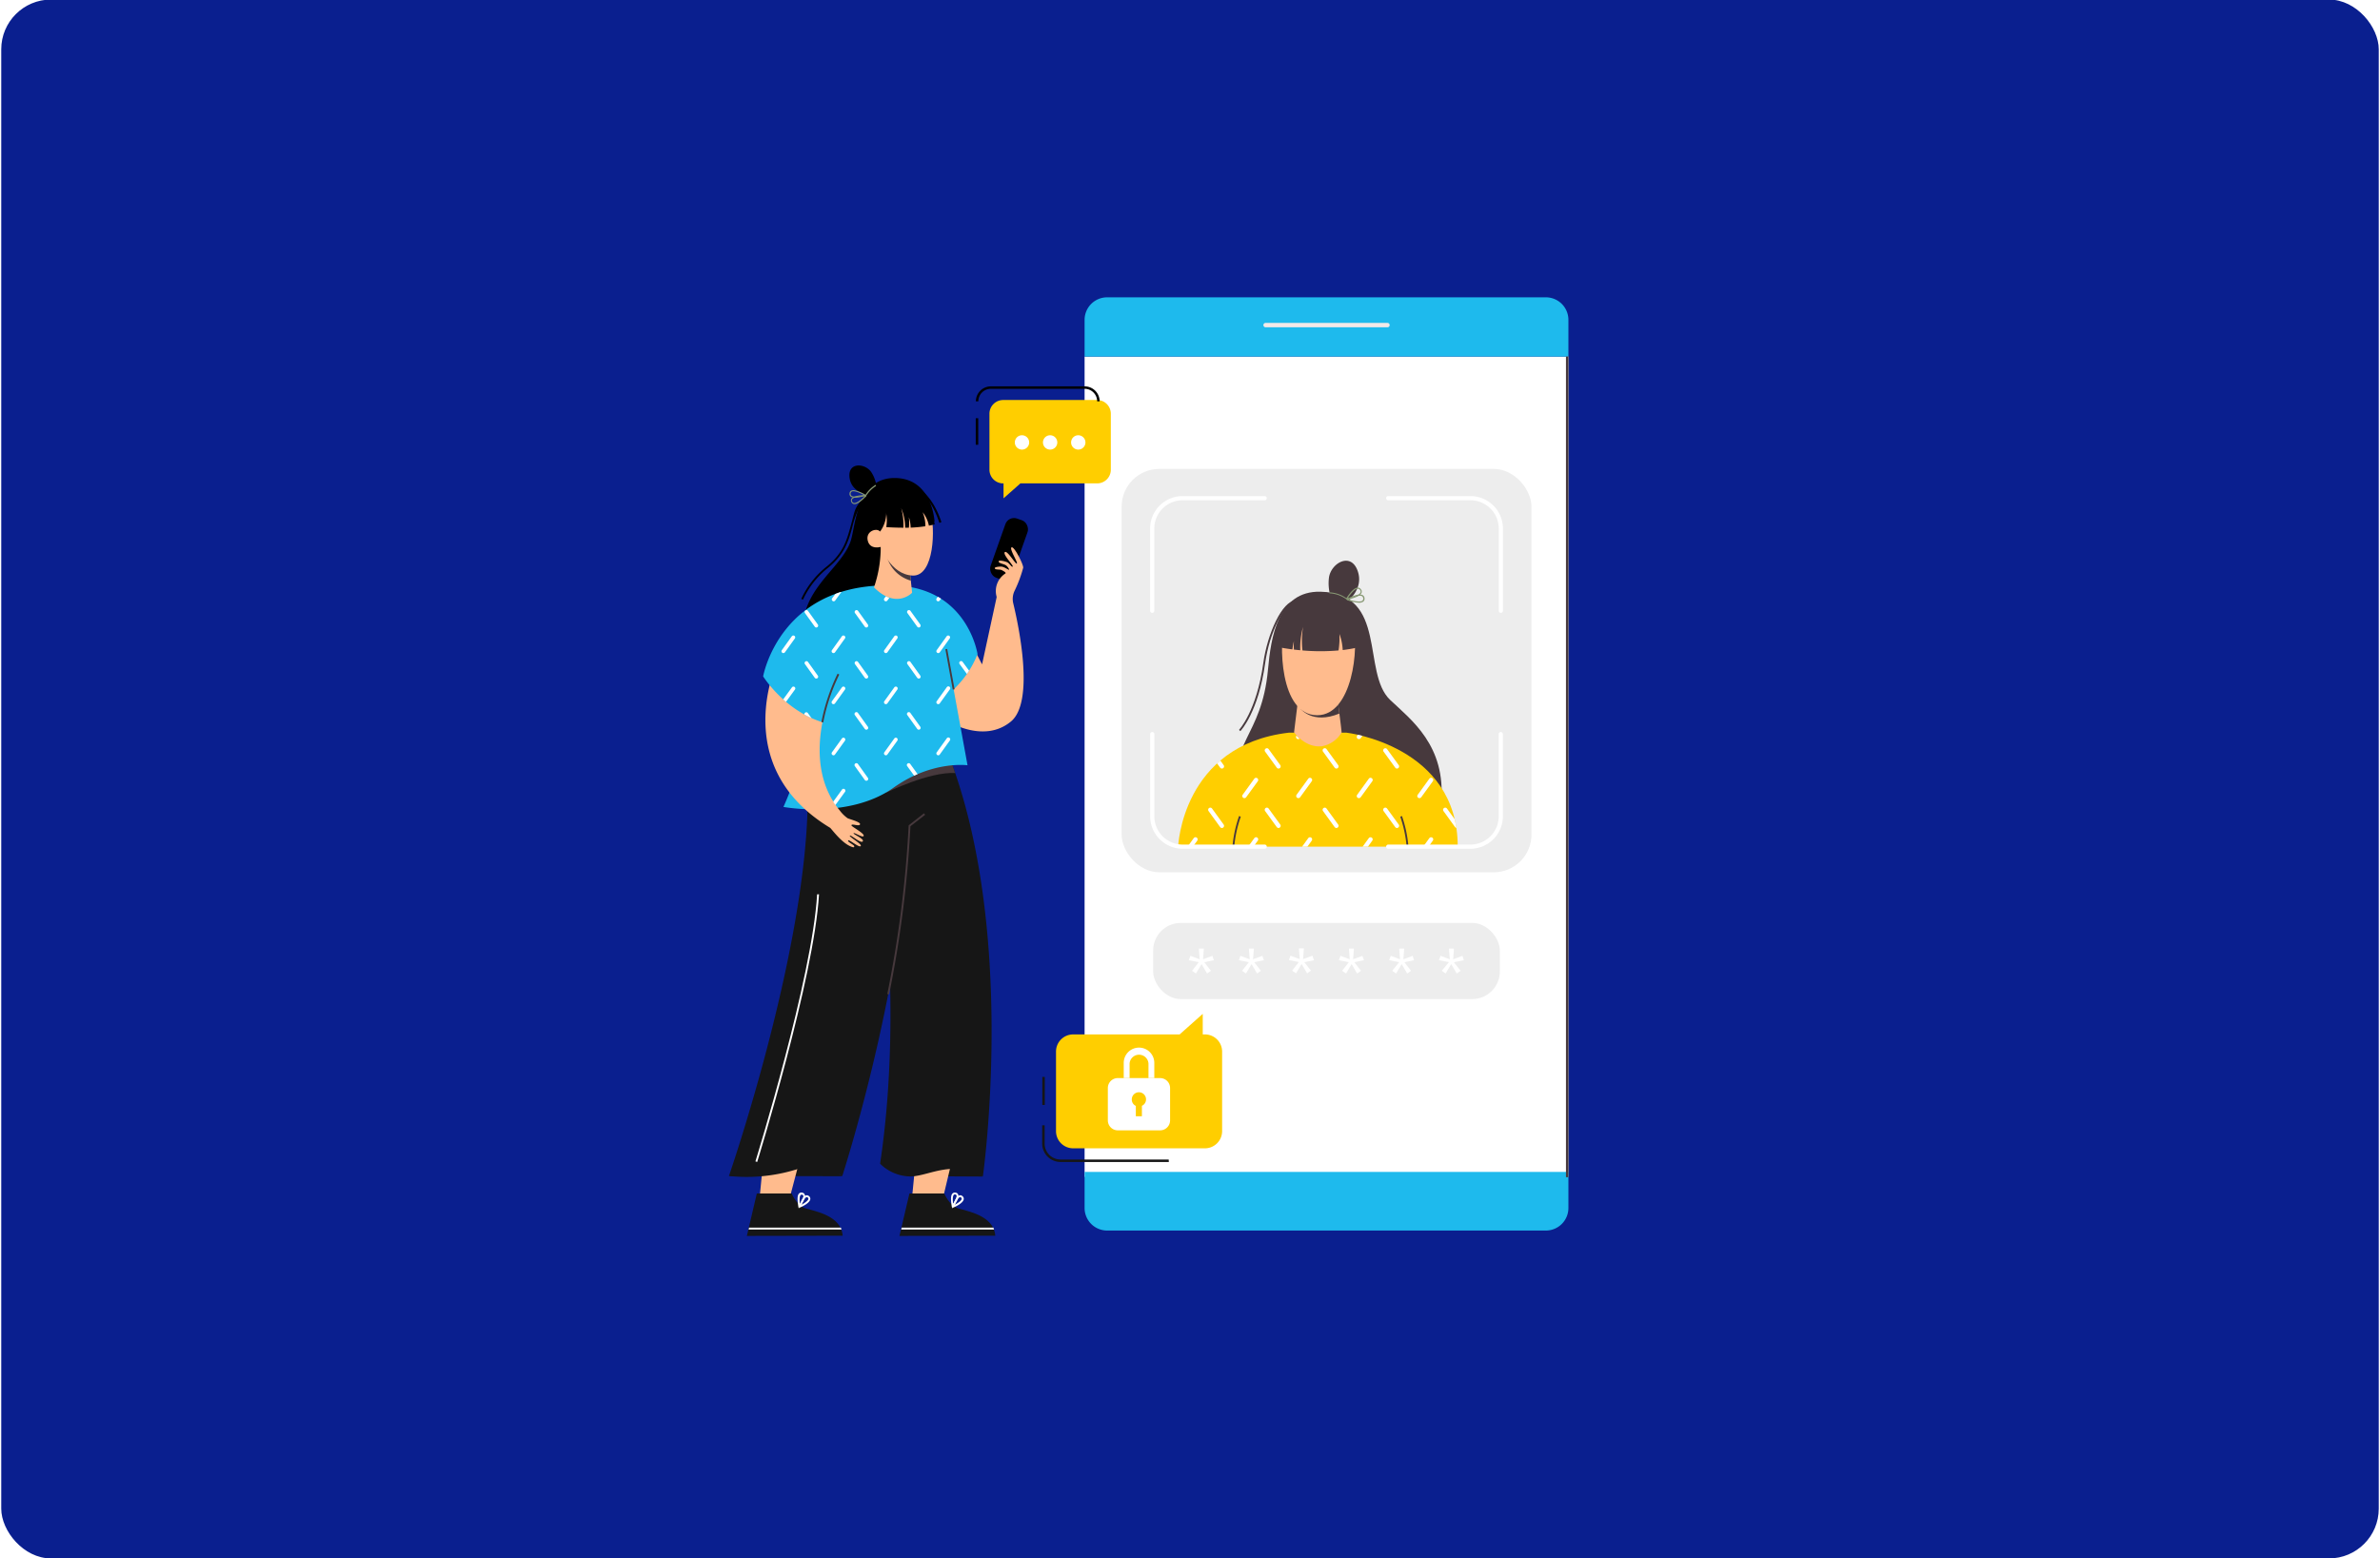 <?xml version="1.0" encoding="UTF-8"?>
<svg xmlns="http://www.w3.org/2000/svg" xmlns:xlink="http://www.w3.org/1999/xlink" id="Layer_1" data-name="Layer 1" viewBox="0 0 478 313">
  <defs>
    <style>.cls-1{fill:none;}.cls-2{fill:#0a1f8f;}.cls-3{clip-path:url(#clip-path);}.cls-4{fill:#161616;}.cls-5{fill:#ffbb8d;}.cls-6{fill:#fff;}.cls-7{fill:#47393d;}.cls-8{fill:#889974;}.cls-9{fill:#1ebaed;}.cls-10{fill:#f2e9e8;}.cls-11{fill:#ededed;}.cls-12{fill:#ffce00;}</style>
    <clipPath id="clip-path">
      <rect class="cls-1" x="-1881.5" y="-7.59" width="1561" height="823"></rect>
    </clipPath>
  </defs>
  <g id="Layer_1-2" data-name="Layer 1">
    <rect class="cls-2" x="0.25" y="-0.09" width="477.5" height="313.17" rx="10"></rect>
  </g>
  <g class="cls-3">
    <image width="4500" height="4500" transform="translate(-882.54 1244.13) rotate(-105.8) scale(0.3)"></image>
  </g>
  <path d="M161.35,128.5c-1.28-10,7.64-14,9.53-19.9,1-3.23,1.22-12.93,9.22-12.56,7.25.33,7.6,8.82,7.6,8.82l-1.89-3-8,0a10.38,10.38,0,0,1-1,4.33l4.27,5.65-5.35,12Z"></path>
  <polygon class="cls-4" points="191.91 232.19 197.41 236.36 182.35 236.28 191.91 232.19"></polygon>
  <path class="cls-5" d="M183.21,240.24l.67-6.86h7.25L189.55,240a3.46,3.46,0,0,1-3.27,2.15A3.36,3.36,0,0,1,183.21,240.24Z"></path>
  <polygon class="cls-4" points="169.16 236.3 146.44 236.25 162.96 231.87 169.16 236.3"></polygon>
  <path class="cls-5" d="M152.6,240.24l.67-6.86h7.25l-1.82,6.91a3.69,3.69,0,0,1-3,1.9A2.89,2.89,0,0,1,152.6,240.24Z"></path>
  <path class="cls-4" d="M176.76,233.78a8.77,8.77,0,0,0,6.38,2.56c3.76-.25,8.13-3.3,14.26,0,0,0,6.75-47.5-6.25-83l-16.68,1.47S182.53,195.36,176.76,233.78Z"></path>
  <path class="cls-4" d="M169.15,236.3S184.2,190,182.7,155l-20.49,6.55c-.53,30.56-15.81,74.7-15.81,74.7A34,34,0,0,0,159.73,235a11.34,11.34,0,0,1,9.42,1.27Z"></path>
  <path class="cls-6" d="M152.08,233.43l-.36-.11c.11-.37,11.45-37,12.39-53.66l.38,0C163.54,196.35,152.19,233.06,152.08,233.43Z"></path>
  <path class="cls-7" d="M178.57,199.78l-.37-.08a227,227,0,0,0,4.29-33.81v-.08l3.08-2.42.23.3-2.95,2.3A229.3,229.3,0,0,1,178.57,199.78Z"></path>
  <path class="cls-7" d="M191.83,155.3C186.6,155,178,159.23,178,159.23l-2.65-4.44,15.84-1.39C191.38,154,191.61,154.66,191.83,155.3Z"></path>
  <path d="M161.27,120.47l-.34-.16a17.84,17.84,0,0,1,5-6.41c3.37-2.67,4.09-5.26,4.86-8,1.13-4,.57-3.31,2.78-6.19l.3.23a16.23,16.23,0,0,0-2.72,6.06c-.75,2.68-1.53,5.45-5,8.19A17.6,17.6,0,0,0,161.27,120.47Z"></path>
  <path d="M174.16,99.42s-3.27-.57-3.55-3.6,3.13-2.76,4.36-1A6.76,6.76,0,0,1,176.06,98Z"></path>
  <path class="cls-8" d="M173.82,99.88l-.22-.11a6.43,6.43,0,0,1,2.24-2.37l.12.22A6.27,6.27,0,0,0,173.82,99.88Z"></path>
  <path class="cls-8" d="M173.78,99.47a.19.19,0,0,1,.12.1.17.17,0,0,1,0,.17c-.46.5-1.62,1.64-2.39,1.53a.71.71,0,0,1-.52-.41.67.67,0,0,1,0-.67c.4-.64,2.08-.72,2.78-.72Zm-2.28,1.58c.53.08,1.43-.63,2.12-1.36-1,0-2.19.18-2.47.62a.43.43,0,0,0,0,.45A.47.47,0,0,0,171.5,101.05Z"></path>
  <path class="cls-8" d="M171.76,98.52a7.21,7.21,0,0,1,2,.84.13.13,0,0,1,.07.14.14.14,0,0,1-.1.12c-.51.16-2.23.65-2.87.14a.67.67,0,0,1-.24-.62.66.66,0,0,1,.33-.57A1.24,1.24,0,0,1,171.76,98.52Zm1.75.94c-.87-.49-2-.94-2.44-.7a.53.53,0,0,0-.06.83C171.42,99.92,172.58,99.74,173.51,99.46Z"></path>
  <rect x="200.3" y="103.99" width="4.73" height="12.61" rx="1.84" transform="translate(48.41 -61.3) rotate(19.49)"></rect>
  <path class="cls-5" d="M203.5,121.2a3.77,3.77,0,0,1,.23-2.43,25.81,25.81,0,0,0,1.77-4.72c.07-.62-1.8-4.34-2.33-4.09s1.31,3.05,1.06,3.26-1.93-2.74-2.42-2.3,1.81,2.73,1.58,2.9-.59-.61-1.1-.87c-.31-.15-1.7-.53-1.72-.16s1,.5,1.4.74.76.87.69.93-.78-.46-1.34-.6c-.35-.08-1.5,0-1.53.27,0,.39,1,.21,1.37.39s1,.53.76.69a4.2,4.2,0,0,0-1.76,4.67V120l-2.92,13.47-3.18-6.11L188.8,134l.92,10.54s7.61,5.11,13.3.42C207.85,141,204.59,125.7,203.5,121.2Z"></path>
  <path class="cls-9" d="M163.71,137.52a78.27,78.27,0,0,1-6.36,24.59s13.2,2.48,22.1-3.86c7.72-5.51,14.87-4.51,14.87-4.51l-4.27-23.33-6.38-11.88s-3.3,3.87-7.57-.65l-13.23,5Z"></path>
  <path class="cls-5" d="M172.73,165.61c-.18.49-1.66-.23-1.73.19-.05.25,2.85,1.71,2.43,2.18-.27.31-1.91-.81-2-.59s2.23,1.15,1.84,1.64-2.42-1.39-2.59-1.15,2.51,1.7,2.19,2.09-2.29-1.35-2.51-1.14.67.65,1.09,1c.23.21.1.43-.11.38-2.14-.54-4.32-3.72-4.64-3.92-20.9-12.67-10.28-34.07-10.28-34.07l12,3.18s-8.72,16.63.26,27.45a7.07,7.07,0,0,0,1.56,1.53C170.61,164.57,172.89,165.13,172.73,165.61Z"></path>
  <path class="cls-9" d="M196.33,131.41s-1.93-13-16.06-13.76c-23.58-1.19-27,18.23-27,18.23s4.27,6.91,12.05,9.25l26.18-6.61A19.86,19.86,0,0,0,196.33,131.41Z"></path>
  <path class="cls-5" d="M175.53,118a24.74,24.74,0,0,0,1.32-9.34l5.62,3.68.72,6.74S180,122.47,175.53,118Z"></path>
  <path class="cls-7" d="M182.94,116.65a6.93,6.93,0,0,1-4.68-4.4l4.36,1.34Z"></path>
  <path class="cls-5" d="M186.87,102.76c1,3.25.81,13-3.54,12.87-4.55-.2-6.39-5.77-6.39-5.77s-2.26.7-2.68-1.33c-.38-1.84,1.8-2.56,2.5-1.75,0,0-.71-4.5,1.89-6S185.82,99.24,186.87,102.76Z"></path>
  <path d="M188.66,105.05c-1.28-4.08-3.3-6-4.76-6.91a6.14,6.14,0,0,0-2.89-1v-.38a6.34,6.34,0,0,1,3.06,1c1.53.93,3.62,2.92,5,7.13Z"></path>
  <path d="M186.56,105.6a6.17,6.17,0,0,0-1.25-2.7,7.31,7.31,0,0,1,.54,2.82,27.22,27.22,0,0,1-2.95.28,7.71,7.71,0,0,0-.36-2.1,9.56,9.56,0,0,1,0,2.11l-.75,0a10.09,10.09,0,0,0-.79-3.92,12.53,12.53,0,0,1,.44,3.92c-2,0-3.44-.12-3.44-.12a8.07,8.07,0,0,0-.18-3.46c.45-.93,2.57-6.53,8.45-1.73.75.62,1.45,4.63,1.45,4.63C187.33,105.45,186.94,105.53,186.56,105.6Z"></path>
  <path d="M176.76,106.78A6.39,6.39,0,0,0,178,103l3.45-2.81-4.28-1.72-2.68,6.88A2.5,2.5,0,0,1,176.76,106.78Z"></path>
  <path class="cls-7" d="M165.34,145.13l-.37-.07a39.64,39.64,0,0,1,3.25-9.72l.34.17A38.59,38.59,0,0,0,165.34,145.13Z"></path>
  <rect class="cls-7" x="190.61" y="130.34" width="0.37" height="8.24" transform="translate(-21.07 36.5) rotate(-10.36)"></rect>
  <path class="cls-6" d="M188.44,151.74a.35.35,0,0,1-.22-.08.37.37,0,0,1-.09-.52l2-2.78a.38.38,0,1,1,.61.44l-2,2.78A.38.38,0,0,1,188.44,151.74Z"></path>
  <path class="cls-6" d="M177.92,151.74a.35.35,0,0,1-.22-.08.37.37,0,0,1-.09-.52l2-2.78a.38.38,0,0,1,.53-.09.39.39,0,0,1,.08.53l-2,2.78A.38.38,0,0,1,177.92,151.74Z"></path>
  <path class="cls-6" d="M167.39,151.74a.34.34,0,0,1-.21-.08.37.37,0,0,1-.09-.52l2-2.78a.37.37,0,0,1,.52-.09.38.38,0,0,1,.09.53l-2,2.78A.38.38,0,0,1,167.39,151.74Z"></path>
  <path class="cls-6" d="M174,146.59a.39.39,0,0,1-.31-.15l-2-2.79a.37.37,0,0,1,.09-.52.38.38,0,0,1,.52.08l2,2.79a.37.37,0,0,1-.3.59Z"></path>
  <path class="cls-6" d="M184.53,146.59a.39.39,0,0,1-.31-.15l-2-2.79a.37.37,0,0,1,.09-.52.38.38,0,0,1,.52.08l2,2.79a.37.37,0,0,1-.3.59Z"></path>
  <path class="cls-6" d="M169.72,159.06l-1.94,2.67c-.16-.22-.3-.44-.44-.67l1.77-2.44a.36.36,0,0,1,.52-.08A.37.37,0,0,1,169.72,159.06Z"></path>
  <path class="cls-6" d="M174,156.85a.39.39,0,0,1-.31-.15l-2-2.79a.37.37,0,0,1,.09-.52.38.38,0,0,1,.52.08l2,2.79a.37.37,0,0,1-.3.59Z"></path>
  <path class="cls-6" d="M184.29,155.52l-.69.31-1.4-1.92a.37.37,0,0,1,.09-.52.38.38,0,0,1,.52.08Z"></path>
  <path class="cls-6" d="M188.44,131.2a.34.34,0,0,1-.22-.07.37.37,0,0,1-.09-.52l2-2.79a.39.39,0,0,1,.53-.08.37.37,0,0,1,.08.52l-2,2.79A.37.37,0,0,1,188.44,131.2Z"></path>
  <path class="cls-6" d="M177.92,131.2a.34.34,0,0,1-.22-.07.37.37,0,0,1-.09-.52l2-2.79a.39.39,0,0,1,.53-.08.38.38,0,0,1,.08.52l-2,2.79A.37.37,0,0,1,177.92,131.2Z"></path>
  <path class="cls-6" d="M167.39,131.2a.33.33,0,0,1-.21-.07.37.37,0,0,1-.09-.52l2-2.79a.38.38,0,0,1,.52-.08.37.37,0,0,1,.09.52l-2,2.79A.37.37,0,0,1,167.39,131.2Z"></path>
  <path class="cls-6" d="M174,126.06a.37.37,0,0,1-.31-.16l-2-2.78a.38.38,0,0,1,.61-.44l2,2.78a.39.39,0,0,1-.08.53A.38.38,0,0,1,174,126.06Z"></path>
  <path class="cls-6" d="M184.53,126.06a.37.37,0,0,1-.31-.16l-2-2.78a.38.38,0,0,1,.61-.44l2,2.78a.39.39,0,0,1-.08.53A.38.38,0,0,1,184.53,126.06Z"></path>
  <path class="cls-6" d="M188.44,141.46a.34.34,0,0,1-.22-.07.37.37,0,0,1-.09-.52l2-2.78a.38.38,0,1,1,.61.44l-2,2.78A.37.37,0,0,1,188.44,141.46Z"></path>
  <path class="cls-6" d="M177.92,141.46a.34.34,0,0,1-.22-.07.37.37,0,0,1-.09-.52l2-2.78a.38.38,0,0,1,.53-.09.39.39,0,0,1,.08.53l-2,2.78A.37.37,0,0,1,177.92,141.46Z"></path>
  <path class="cls-6" d="M167.39,141.46a.33.33,0,0,1-.21-.07.37.37,0,0,1-.09-.52l2-2.78a.37.37,0,0,1,.52-.09.38.38,0,0,1,.09.53l-2,2.78A.37.37,0,0,1,167.39,141.46Z"></path>
  <path class="cls-6" d="M174,136.32a.39.39,0,0,1-.31-.15l-2-2.79a.38.38,0,0,1,.61-.44l2,2.79a.37.37,0,0,1-.3.59Z"></path>
  <path class="cls-6" d="M184.53,136.32a.39.39,0,0,1-.31-.15l-2-2.79a.38.38,0,0,1,.61-.44l2,2.79a.37.37,0,0,1-.3.59Z"></path>
  <path class="cls-6" d="M194.63,134.73c-.14.22-.28.45-.44.67l-1.46-2a.36.36,0,0,1,.08-.52.37.37,0,0,1,.52.08Z"></path>
  <path class="cls-6" d="M189,120.27l-.27.37a.38.38,0,0,1-.3.16.41.41,0,0,1-.22-.07.38.38,0,0,1-.09-.53l.24-.32Z"></path>
  <path class="cls-6" d="M178.62,120.09l-.4.55a.38.38,0,0,1-.3.16.41.41,0,0,1-.22-.07.38.38,0,0,1-.09-.53l.3-.4A5.9,5.9,0,0,0,178.62,120.09Z"></path>
  <path class="cls-6" d="M169,118.91l-1.26,1.73a.38.38,0,0,1-.3.16.41.41,0,0,1-.22-.07.38.38,0,0,1-.09-.53l.64-.87C168.13,119.18,168.53,119,169,118.91Z"></path>
  <path class="cls-6" d="M163,144.27l-.2-.09-.24-.12-.24-.12-.4-.2-.27-.15-.07,0a.4.4,0,0,1,.13-.43.39.39,0,0,1,.53.08l.59.82Z"></path>
  <path class="cls-6" d="M157.33,131.2a.37.37,0,0,1-.3-.59l2-2.79a.38.38,0,0,1,.52-.08.37.37,0,0,1,.09.52l-2,2.79A.39.39,0,0,1,157.33,131.2Z"></path>
  <path class="cls-6" d="M163.94,126.06a.35.35,0,0,1-.3-.16l-2-2.78a.38.38,0,0,1,.61-.44l2,2.78a.38.38,0,0,1-.09.53A.34.34,0,0,1,163.94,126.06Z"></path>
  <path class="cls-6" d="M159.66,138.52l-1.8,2.48c-.2-.16-.38-.33-.57-.49l1.76-2.42a.37.37,0,1,1,.61.43Z"></path>
  <path class="cls-6" d="M163.94,136.32a.37.37,0,0,1-.3-.15l-2-2.79a.38.38,0,0,1,.61-.44l2,2.79a.37.37,0,0,1-.09.52A.34.34,0,0,1,163.94,136.32Z"></path>
  <path class="cls-4" d="M150,248.29l2-8.52h7s1,2.45,2.82,3,7.14,1.43,7.42,5.48Z"></path>
  <path class="cls-6" d="M160.4,242.71l-.08-.39c0-.2-.4-2,.16-2.55a.65.65,0,0,1,.63-.17.63.63,0,0,1,.52.4c.27.74-.85,2.23-1,2.39ZM161,240a.29.29,0,0,0-.2.08c-.26.27-.24,1.11-.14,1.78.39-.58.79-1.34.66-1.68,0-.06-.06-.13-.23-.17Z"></path>
  <path class="cls-6" d="M160.4,242.72l.11-.39c.06-.2.59-2,1.36-2.18a.62.62,0,0,1,.62.16.66.66,0,0,1,.25.61c-.12.8-1.78,1.55-2,1.63ZM162,240.5H162c-.35.1-.73.86-1,1.51.6-.32,1.3-.79,1.36-1.16,0-.06,0-.15-.13-.27A.31.31,0,0,0,162,240.5Z"></path>
  <path class="cls-6" d="M169,247H150.35l.09-.38h18.43C168.93,246.75,169,246.88,169,247Z"></path>
  <rect class="cls-6" x="217.83" y="71.63" width="97.18" height="164.8"></rect>
  <path class="cls-9" d="M315,64.26v7.37H217.83V64.26a4.53,4.53,0,0,1,4.53-4.53h88.12A4.53,4.53,0,0,1,315,64.26Z"></path>
  <path class="cls-9" d="M217.83,235.43H315v7.25a4.53,4.53,0,0,1-4.53,4.53H222.36a4.53,4.53,0,0,1-4.53-4.53Z"></path>
  <rect class="cls-7" x="314.51" y="71.63" width="0.5" height="164.86"></rect>
  <path class="cls-10" d="M278.66,65.75H254.18a.44.44,0,0,1,0-.88h24.48a.44.44,0,0,1,0,.88Z"></path>
  <rect class="cls-11" x="225.27" y="94.2" width="82.31" height="81.04" rx="7.57"></rect>
  <path class="cls-7" d="M248.21,161.88c-1.69-13.16,5.18-13.48,6.46-27.42.59-6.39,1.92-15.78,10.52-15.59,13.64.29,8.23,16.23,14,21.73,4.21,4,11.27,9.17,10.26,20.64Z"></path>
  <path class="cls-7" d="M249.11,146.88l-.26-.25s3.54-3.77,4.87-13.41c.8-5.86,3.8-12.56,6.49-12.56h.08l0,.36h-.06c-2.25,0-5.28,6-6.14,12.25C252.73,143,249.26,146.73,249.11,146.88Z"></path>
  <path class="cls-12" d="M236.62,170.09s.76-20.38,22.21-22.9h11.61s22.33,2.58,22.33,22.9Z"></path>
  <path class="cls-7" d="M247.89,170.06l-.36,0a25,25,0,0,1,1.33-6.13l.34.14A24.75,24.75,0,0,0,247.89,170.06Z"></path>
  <path class="cls-7" d="M282.51,170.07a25.09,25.09,0,0,0-1.28-6l.34-.14a24.94,24.94,0,0,1,1.3,6.14Z"></path>
  <path class="cls-6" d="M273.62,147.83l-.34.47a.44.44,0,0,1-.35.18.42.42,0,0,1-.26-.08.43.43,0,0,1-.1-.6l.14-.19C273,147.67,273.3,147.74,273.62,147.83Z"></path>
  <path class="cls-6" d="M261,148.39a.44.44,0,0,1-.27.09.41.41,0,0,1-.25-.08.43.43,0,0,1-.1-.6C260.6,148,260.8,148.19,261,148.39Z"></path>
  <path class="cls-6" d="M285.09,160.34a.42.42,0,0,1-.35-.68l2.33-3.22a.42.42,0,0,1,.6-.1.43.43,0,0,1,.1.61l-2.33,3.21A.44.44,0,0,1,285.09,160.34Z"></path>
  <path class="cls-6" d="M272.93,160.34a.42.42,0,0,1-.35-.68l2.33-3.22a.42.42,0,0,1,.6-.1.43.43,0,0,1,.1.61l-2.33,3.21A.44.44,0,0,1,272.93,160.34Z"></path>
  <path class="cls-6" d="M260.76,160.34a.41.41,0,0,1-.25-.08.43.43,0,0,1-.1-.6l2.34-3.22a.42.42,0,0,1,.6-.1.43.43,0,0,1,.1.61l-2.33,3.21A.44.44,0,0,1,260.76,160.34Z"></path>
  <path class="cls-6" d="M268.41,154.4a.44.44,0,0,1-.36-.18L265.72,151a.42.42,0,0,1,.1-.6.43.43,0,0,1,.6.09l2.34,3.22a.45.45,0,0,1-.1.61A.49.49,0,0,1,268.41,154.4Z"></path>
  <path class="cls-6" d="M280.57,154.4a.41.41,0,0,1-.35-.18L277.88,151a.42.42,0,0,1,.1-.6.43.43,0,0,1,.6.09l2.34,3.22a.45.45,0,0,1-.1.61A.49.49,0,0,1,280.57,154.4Z"></path>
  <path class="cls-6" d="M256.78,154.4a.41.41,0,0,1-.35-.18L254.09,151a.42.42,0,0,1,.1-.6.43.43,0,0,1,.6.09l2.34,3.22a.45.45,0,0,1-.1.61A.49.49,0,0,1,256.78,154.4Z"></path>
  <path class="cls-6" d="M287.77,168.88l-.87,1.21h-1.07l1.24-1.71a.43.43,0,0,1,.7.5Z"></path>
  <path class="cls-6" d="M275.61,168.88l-.87,1.21h-1.07l1.24-1.71a.43.43,0,1,1,.7.5Z"></path>
  <path class="cls-6" d="M263.45,168.88l-.87,1.21h-1.07l1.24-1.71a.43.43,0,0,1,.7.5Z"></path>
  <path class="cls-6" d="M268.41,166.34a.47.47,0,0,1-.36-.18l-2.33-3.22a.43.43,0,0,1,.7-.51l2.34,3.22a.43.43,0,0,1-.1.6A.43.43,0,0,1,268.41,166.34Z"></path>
  <path class="cls-6" d="M280.57,166.34a.44.44,0,0,1-.35-.18l-2.34-3.22a.43.43,0,0,1,.7-.51l2.34,3.22a.43.43,0,0,1-.1.6A.43.43,0,0,1,280.57,166.34Z"></path>
  <path class="cls-6" d="M256.78,166.34a.44.44,0,0,1-.35-.18l-2.34-3.22a.43.43,0,0,1,.7-.51l2.34,3.22a.43.43,0,0,1-.1.6A.43.43,0,0,1,256.78,166.34Z"></path>
  <path class="cls-6" d="M249.93,160.34a.38.38,0,0,1-.25-.08.42.42,0,0,1-.1-.6l2.33-3.22a.44.44,0,0,1,.61-.1.44.44,0,0,1,.1.61l-2.34,3.21A.41.41,0,0,1,249.93,160.34Z"></path>
  <path class="cls-6" d="M245.67,154.31a.43.43,0,0,1-.61-.09l-.62-.85c.21-.2.43-.39.66-.58l.66.92A.43.43,0,0,1,245.67,154.31Z"></path>
  <path class="cls-6" d="M252.62,168.88l-.88,1.21h-1.07l1.25-1.71a.42.42,0,0,1,.6-.1A.43.43,0,0,1,252.62,168.88Z"></path>
  <path class="cls-6" d="M240.46,168.88l-.88,1.21h-1.07l1.24-1.71a.43.43,0,0,1,.71.5Z"></path>
  <path class="cls-6" d="M245.41,166.34a.47.47,0,0,1-.35-.18l-2.33-3.22a.43.43,0,0,1,.7-.51l2.33,3.22a.44.44,0,0,1-.35.69Z"></path>
  <path class="cls-6" d="M292.5,166.33a.5.5,0,0,1-.26-.17l-2.33-3.22a.42.42,0,0,1,.1-.6.43.43,0,0,1,.6.09l1.55,2.14C292.29,165.14,292.41,165.72,292.5,166.33Z"></path>
  <path class="cls-7" d="M270.47,120.94s3.57-2.54,2.18-6.31-5.29-1.5-5.73,1.34a9.1,9.1,0,0,0,.48,4.35Z"></path>
  <path class="cls-8" d="M270.62,120.57A6.15,6.15,0,0,0,267,119.2V119a6.32,6.32,0,0,1,3.74,1.43Z"></path>
  <path class="cls-8" d="M270.55,120.45a.17.17,0,0,1-.15-.07.18.18,0,0,1,0-.2c.4-.63,1.42-2.11,2.27-2.14a.76.76,0,0,1,.65.34.72.72,0,0,1,.13.72c-.31.78-2.11,1.21-2.87,1.35Zm2.15-2.17c-.6,0-1.42,1-2,1.91,1.12-.23,2.34-.65,2.54-1.18a.49.49,0,0,0-.1-.49A.52.52,0,0,0,272.7,118.28Z"></path>
  <path class="cls-8" d="M272.93,121.08a8,8,0,0,1-2.35-.51.16.16,0,0,1,0-.29c.52-.28,2.29-1.15,3.08-.73a.74.74,0,0,1,.39.62.73.73,0,0,1-.25.69A1.38,1.38,0,0,1,272.93,121.08Zm-2.09-.67c1.05.35,2.34.61,2.79.26a.6.6,0,0,0-.1-.91C273,119.49,271.79,119.92,270.84,120.41Z"></path>
  <path class="cls-5" d="M268.32,138.12H261l-1.1,9c.82,1.06,2.78,3.07,5.54,2.8a5.73,5.73,0,0,0,4-2.76C269.53,147.18,268.32,138.12,268.32,138.12Z"></path>
  <path class="cls-7" d="M269,143.35c-5.44,2.25-7.82-1-7.82-1l7.39-2.36C268.69,141,268.85,142.18,269,143.35Z"></path>
  <path class="cls-5" d="M271.7,125.5c1.34,4.5-.08,18.17-7.15,18.19-7.58,0-7.74-14.66-6.48-18.74C259.7,119.7,270.25,120.61,271.7,125.5Z"></path>
  <path class="cls-7" d="M269.67,130.59a10.48,10.48,0,0,0-.66-3.23,16.4,16.4,0,0,1-.18,3.31,42.6,42.6,0,0,1-7.24,0,17.29,17.29,0,0,1,.11-4.71,15.14,15.14,0,0,0-.55,4.67l-1.28-.13a12.15,12.15,0,0,1,0-1.71,15.26,15.26,0,0,0-.3,1.67c-1.49-.19-2.4-.38-2.4-.38a30.11,30.11,0,0,1,.46-5.2c.49-3.2,7.29-8.37,12.43-2.87,2.42,2.58,2.58,8.07,2.58,8.07C271.64,130.31,270.65,130.47,269.67,130.59Z"></path>
  <path class="cls-6" d="M295.33,170.51H278.81a.42.42,0,0,1-.42-.42.42.42,0,0,1,.42-.42h16.52A5.68,5.68,0,0,0,301,164V147.48a.41.41,0,0,1,.42-.42.42.42,0,0,1,.42.42V164A6.53,6.53,0,0,1,295.33,170.51Z"></path>
  <path class="cls-6" d="M254,170.51H237.51A6.53,6.53,0,0,1,231,164V147.48a.42.42,0,0,1,.42-.42.41.41,0,0,1,.42.42V164a5.68,5.68,0,0,0,5.68,5.67H254a.42.42,0,0,1,.42.42A.42.42,0,0,1,254,170.51Z"></path>
  <path class="cls-6" d="M231.41,123.12a.42.42,0,0,1-.42-.42V106.18a6.53,6.53,0,0,1,6.52-6.52H254a.42.42,0,1,1,0,.84H237.51a5.69,5.69,0,0,0-5.68,5.68V122.7A.42.42,0,0,1,231.41,123.12Z"></path>
  <path class="cls-6" d="M301.43,123.12a.42.42,0,0,1-.42-.42V106.18a5.69,5.69,0,0,0-5.68-5.68H278.81a.42.42,0,1,1,0-.84h16.52a6.53,6.53,0,0,1,6.52,6.52V122.7A.42.42,0,0,1,301.43,123.12Z"></path>
  <rect class="cls-11" x="231.6" y="185.41" width="69.63" height="15.3" rx="5.55"></rect>
  <path class="cls-6" d="M243.8,192.9l-1.94.4,1.35,1.73-.79.54-1.1-1.89-1.13,1.89-.78-.54,1.35-1.73-2-.4.32-.88,1.86.7-.16-2.16h1l-.16,2.16,1.86-.7Z"></path>
  <path class="cls-6" d="M253.85,192.9l-1.95.4,1.35,1.73-.78.54-1.11-1.89-1.12,1.89-.78-.54,1.35-1.73-2-.4.32-.88,1.86.7-.16-2.16h1l-.17,2.16,1.87-.7Z"></path>
  <path class="cls-6" d="M263.9,192.9l-1.95.4L263.3,195l-.78.54-1.11-1.89-1.12,1.89-.78-.54,1.35-1.73-2-.4.32-.88,1.86.7-.17-2.16h1l-.16,2.16,1.87-.7Z"></path>
  <path class="cls-6" d="M273.94,192.9l-1.94.4,1.35,1.73-.79.54-1.1-1.89-1.12,1.89-.79-.54,1.35-1.73-2-.4.32-.88,1.86.7-.16-2.16h1l-.16,2.16,1.86-.7Z"></path>
  <path class="cls-6" d="M284,192.9l-1.95.4,1.35,1.73-.78.54-1.11-1.89-1.12,1.89-.78-.54L281,193.3l-2-.4.32-.88,1.86.7-.16-2.16h1l-.17,2.16,1.87-.7Z"></path>
  <path class="cls-6" d="M294,192.9l-2,.4,1.35,1.73-.78.54-1.11-1.89-1.12,1.89-.78-.54L291,193.3l-2-.4.32-.88,1.86.7-.17-2.16h1l-.16,2.16,1.87-.7Z"></path>
  <path class="cls-12" d="M223.1,83.12V94.35a2.75,2.75,0,0,1-2.76,2.76h-15.4l-3.39,3v-3h-.08a2.75,2.75,0,0,1-2.75-2.76V83.12a2.76,2.76,0,0,1,2.75-2.76h18.87A2.76,2.76,0,0,1,223.1,83.12Z"></path>
  <path class="cls-6" d="M206.7,88.88a1.44,1.44,0,1,1-1.44-1.44A1.45,1.45,0,0,1,206.7,88.88Z"></path>
  <path class="cls-6" d="M212.35,88.88a1.44,1.44,0,1,1-1.44-1.44A1.45,1.45,0,0,1,212.35,88.88Z"></path>
  <path class="cls-6" d="M218,88.88a1.44,1.44,0,1,1-1.44-1.44A1.45,1.45,0,0,1,218,88.88Z"></path>
  <path d="M220.85,80.62h-.5a2.51,2.51,0,0,0-2.5-2.51H199a2.51,2.51,0,0,0-2.51,2.51H196a3,3,0,0,1,3-3h18.87A3,3,0,0,1,220.85,80.62Z"></path>
  <rect x="195.97" y="84.02" width="0.5" height="5.33"></rect>
  <path class="cls-12" d="M212.09,227.25v-16a3.44,3.44,0,0,1,3.44-3.44h21.39l4.64-4.13v4.13H242a3.45,3.45,0,0,1,3.45,3.44v16a3.45,3.45,0,0,1-3.45,3.44H215.53A3.44,3.44,0,0,1,212.09,227.25Z"></path>
  <path class="cls-6" d="M233,216.58H224.5a2,2,0,0,0-2,2v6.5a2,2,0,0,0,2,2H233a2,2,0,0,0,2-2v-6.5A2,2,0,0,0,233,216.58Zm-3.66,5.59v2.08h-1.22v-2.08a1.4,1.4,0,0,1-.81-1.28,1.43,1.43,0,1,1,2,1.28Z"></path>
  <path class="cls-6" d="M231.83,213.53v3.05h-1.17v-2.93a1.9,1.9,0,0,0-3.79,0v2.93h-1.18v-3.05a3.07,3.07,0,0,1,6.14,0Z"></path>
  <rect class="cls-4" x="209.34" y="216.35" width="0.5" height="5.63"></rect>
  <path class="cls-4" d="M234.75,233.44H213a3.7,3.7,0,0,1-3.69-3.69v-3.69h.5v3.69a3.19,3.19,0,0,0,3.19,3.19h21.72Z"></path>
  <path class="cls-4" d="M180.65,248.29l2-8.52h7s1,2.45,2.82,3,7.14,1.43,7.42,5.48Z"></path>
  <path class="cls-6" d="M191.22,242.71l-.08-.39c0-.2-.4-2,.16-2.55a.66.66,0,0,1,.63-.17.63.63,0,0,1,.52.4c.28.74-.85,2.23-1,2.39Zm.55-2.76a.29.29,0,0,0-.2.08c-.26.27-.24,1.11-.14,1.78.39-.58.79-1.34.67-1.68a.3.3,0,0,0-.24-.17Z"></path>
  <path class="cls-6" d="M191.22,242.72l.11-.39c.06-.2.59-2,1.36-2.18a.62.62,0,0,1,.62.16.66.66,0,0,1,.25.61c-.12.8-1.78,1.55-2,1.63Zm1.64-2.22h-.07c-.35.1-.73.86-1,1.51.6-.32,1.3-.79,1.36-1.16,0-.06,0-.15-.13-.27A.31.31,0,0,0,192.86,240.5Z"></path>
  <path class="cls-6" d="M199.65,247H181l.09-.38h18.43C199.54,246.75,199.6,246.88,199.65,247Z"></path>
</svg>
